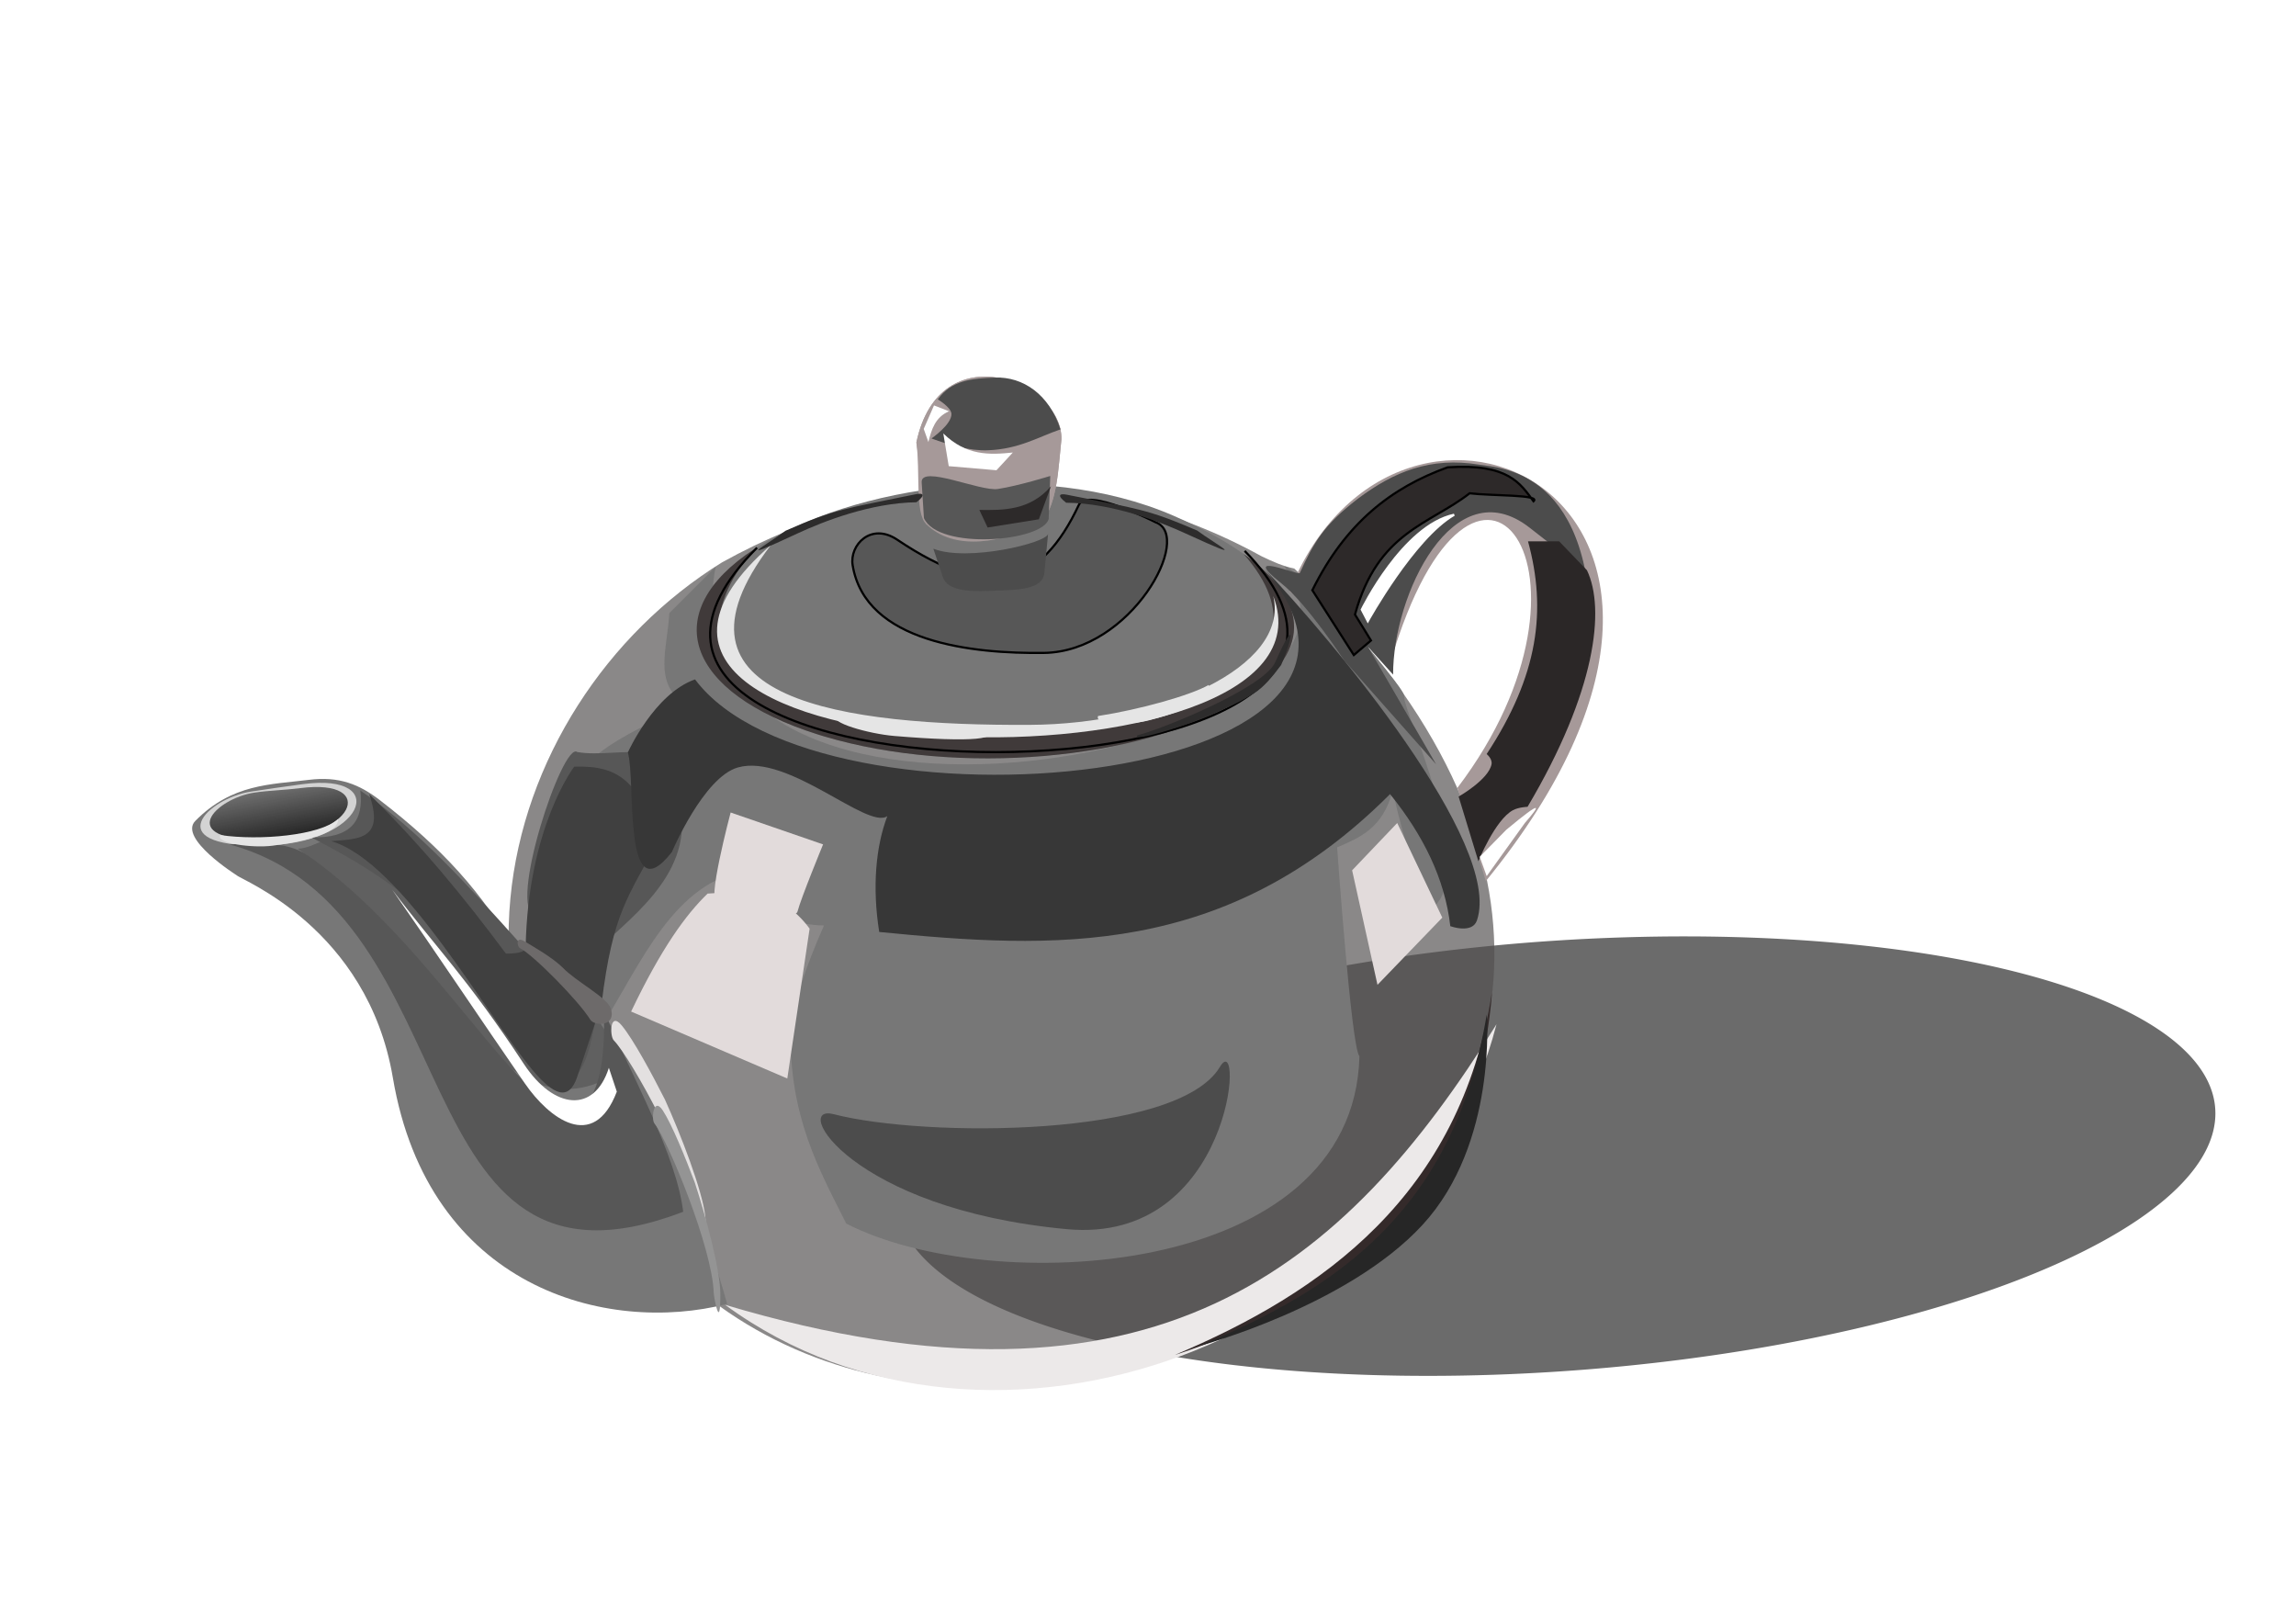 <?xml version="1.0" encoding="UTF-8" standalone="no"?>
<!-- Created with Inkscape (http://www.inkscape.org/) -->
<svg
    xmlns:inkscape="http://www.inkscape.org/namespaces/inkscape"
    xmlns:rdf="http://www.w3.org/1999/02/22-rdf-syntax-ns#"
    xmlns="http://www.w3.org/2000/svg"
    xmlns:sodipodi="http://sodipodi.sourceforge.net/DTD/sodipodi-0.dtd"
    xmlns:cc="http://creativecommons.org/ns#"
    xmlns:xlink="http://www.w3.org/1999/xlink"
    xmlns:dc="http://purl.org/dc/elements/1.1/"
    xmlns:svg="http://www.w3.org/2000/svg"
    xmlns:ns1="http://sozi.baierouge.fr"
    id="svg2"
    sodipodi:docname="Tea_pot.svg"
    viewBox="0 0 1052.4 744.09"
    version="1.1"
    inkscape:version="0.47 r22583"
  >
  <defs
      id="defs4"
    >
    <filter
        id="filter3844"
        inkscape:collect="always"
        color-interpolation-filters="sRGB"
      >
      <feGaussianBlur
          id="feGaussianBlur3846"
          stdDeviation="6.816"
          inkscape:collect="always"
      />
    </filter
    >
    <filter
        id="filter3880"
        height="1.542"
        width="2.101"
        color-interpolation-filters="sRGB"
        y="-.271"
        x="-.55"
        inkscape:collect="always"
      >
      <feGaussianBlur
          id="feGaussianBlur3882"
          stdDeviation="10.72"
          inkscape:collect="always"
      />
    </filter
    >
    <filter
        id="filter3884"
        height="1.914"
        width="1.859"
        color-interpolation-filters="sRGB"
        y="-.457"
        x="-.429"
        inkscape:collect="always"
      >
      <feGaussianBlur
          id="feGaussianBlur3886"
          stdDeviation="8.917"
          inkscape:collect="always"
      />
    </filter
    >
    <filter
        id="filter3888"
        height="1.755"
        width="1.787"
        color-interpolation-filters="sRGB"
        y="-.377"
        x="-.393"
        inkscape:collect="always"
      >
      <feGaussianBlur
          id="feGaussianBlur3890"
          stdDeviation="13.41"
          inkscape:collect="always"
      />
    </filter
    >
    <filter
        id="filter3933"
        inkscape:collect="always"
        color-interpolation-filters="sRGB"
      >
      <feGaussianBlur
          id="feGaussianBlur3935"
          stdDeviation="6.209"
          inkscape:collect="always"
      />
    </filter
    >
    <filter
        id="filter3956"
        height="1.257"
        width="1.089"
        color-interpolation-filters="sRGB"
        y="-.128"
        x="-.045"
        inkscape:collect="always"
      >
      <feGaussianBlur
          id="feGaussianBlur3958"
          stdDeviation="5.732"
          inkscape:collect="always"
      />
    </filter
    >
    <filter
        id="filter4382"
        height="1.216"
        width="1.076"
        color-interpolation-filters="sRGB"
        y="-.108"
        x="-.038"
        inkscape:collect="always"
      >
      <feGaussianBlur
          id="feGaussianBlur4384"
          stdDeviation="4.21"
          inkscape:collect="always"
      />
    </filter
    >
    <filter
        id="filter4408"
        height="1.771"
        width="1.375"
        color-interpolation-filters="sRGB"
        y="-.386"
        x="-.188"
        inkscape:collect="always"
      >
      <feGaussianBlur
          id="feGaussianBlur4410"
          stdDeviation="11.277"
          inkscape:collect="always"
      />
    </filter
    >
    <filter
        id="filter4418"
        height="1.577"
        width="1.304"
        color-interpolation-filters="sRGB"
        y="-.288"
        x="-.152"
        inkscape:collect="always"
      >
      <feGaussianBlur
          id="feGaussianBlur4420"
          stdDeviation="3.382"
          inkscape:collect="always"
      />
    </filter
    >
    <filter
        id="filter3657"
        inkscape:collect="always"
        color-interpolation-filters="sRGB"
      >
      <feGaussianBlur
          id="feGaussianBlur3659"
          stdDeviation="3.186"
          inkscape:collect="always"
      />
    </filter
    >
    <filter
        id="filter3667"
        height="1.594"
        width="1.235"
        color-interpolation-filters="sRGB"
        y="-.297"
        x="-.117"
        inkscape:collect="always"
      >
      <feGaussianBlur
          id="feGaussianBlur3669"
          stdDeviation="11.396"
          inkscape:collect="always"
      />
    </filter
    >
    <filter
        id="filter3884-3"
        width="1.859"
        y="-.457"
        x="-.429"
        height="1.914"
        color-interpolation-filters="sRGB"
        inkscape:collect="always"
      >
      <feGaussianBlur
          id="feGaussianBlur3886-7"
          stdDeviation="8.917"
          inkscape:collect="always"
      />
    </filter
    >
    <filter
        id="filter3783"
        inkscape:collect="always"
        color-interpolation-filters="sRGB"
      >
      <feGaussianBlur
          id="feGaussianBlur3785"
          stdDeviation="4.535"
          inkscape:collect="always"
      />
    </filter
    >
    <filter
        id="filter3791"
        inkscape:collect="always"
        color-interpolation-filters="sRGB"
      >
      <feGaussianBlur
          id="feGaussianBlur3793"
          stdDeviation="2.489"
          inkscape:collect="always"
      />
    </filter
    >
    <filter
        id="filter3791-5"
        color-interpolation-filters="sRGB"
        inkscape:collect="always"
      >
      <feGaussianBlur
          id="feGaussianBlur3793-2"
          stdDeviation="2.489"
          inkscape:collect="always"
      />
    </filter
    >
    <linearGradient
        id="linearGradient3851"
        y2="199.97"
        gradientUnits="userSpaceOnUse"
        x2="200.8"
        gradientTransform="matrix(1.049 0 0 1 -93.541 131.47)"
        y1="253.47"
        x1="210.99"
        inkscape:collect="always"
      >
      <stop
          id="stop3847"
          style="stop-color:#232323"
          offset="0"
      />
      <stop
          id="stop3849"
          style="stop-color:#232323;stop-opacity:0"
          offset="1"
      />
    </linearGradient
    >
    <filter
        id="filter3857"
        height="1.367"
        width="1.141"
        color-interpolation-filters="sRGB"
        y="-.184"
        x="-.07"
        inkscape:collect="always"
      >
      <feGaussianBlur
          id="feGaussianBlur3859"
          stdDeviation="1.858"
          inkscape:collect="always"
      />
    </filter
    >
    <filter
        id="filter3868"
        inkscape:collect="always"
        color-interpolation-filters="sRGB"
      >
      <feGaussianBlur
          id="feGaussianBlur3870"
          stdDeviation="4.691"
          inkscape:collect="always"
      />
    </filter
    >
    <filter
        id="filter3930"
        height="1.127"
        width="1.268"
        color-interpolation-filters="sRGB"
        y="-.064"
        x="-.134"
        inkscape:collect="always"
      >
      <feGaussianBlur
          id="feGaussianBlur3932"
          stdDeviation="3.97"
          inkscape:collect="always"
      />
    </filter
    >
    <filter
        id="filter3962"
        height="1.091"
        width="1.292"
        color-interpolation-filters="sRGB"
        y="-.046"
        x="-.146"
        inkscape:collect="always"
      >
      <feGaussianBlur
          id="feGaussianBlur3964"
          stdDeviation="3.035"
          inkscape:collect="always"
      />
    </filter
    >
    <filter
        id="filter3962-3"
        width="1.292"
        y="-.046"
        x="-.146"
        height="1.091"
        color-interpolation-filters="sRGB"
        inkscape:collect="always"
      >
      <feGaussianBlur
          id="feGaussianBlur3964-0"
          stdDeviation="3.035"
          inkscape:collect="always"
      />
    </filter
    >
    <filter
        id="filter4004"
        height="1.449"
        width="1.104"
        color-interpolation-filters="sRGB"
        y="-.224"
        x="-.052"
        inkscape:collect="always"
      >
      <feGaussianBlur
          id="feGaussianBlur4006"
          stdDeviation="1.17"
          inkscape:collect="always"
      />
    </filter
    >
    <filter
        id="filter4064"
        height="1.442"
        width="1.085"
        color-interpolation-filters="sRGB"
        y="-.221"
        x="-.043"
        inkscape:collect="always"
      >
      <feGaussianBlur
          id="feGaussianBlur4066"
          stdDeviation="1.009"
          inkscape:collect="always"
      />
    </filter
    >
    <filter
        id="filter4076"
        height="1.378"
        width="1.131"
        color-interpolation-filters="sRGB"
        y="-.189"
        x="-.066"
        inkscape:collect="always"
      >
      <feGaussianBlur
          id="feGaussianBlur4078"
          stdDeviation="1.393"
          inkscape:collect="always"
      />
    </filter
    >
    <filter
        id="filter4083"
        height="1.386"
        width="1.163"
        color-interpolation-filters="sRGB"
        y="-.193"
        x="-.082"
        inkscape:collect="always"
      >
      <feGaussianBlur
          id="feGaussianBlur4085"
          stdDeviation="16.314"
          inkscape:collect="always"
      />
    </filter
    >
    <filter
        id="filter4418-1"
        width="1.304"
        y="-.288"
        x="-.152"
        height="1.577"
        color-interpolation-filters="sRGB"
        inkscape:collect="always"
      >
      <feGaussianBlur
          id="feGaussianBlur4420-4"
          stdDeviation="3.382"
          inkscape:collect="always"
      />
    </filter
    >
    <filter
        id="filter4121"
        height="1.381"
        width="1.215"
        color-interpolation-filters="sRGB"
        y="-.19"
        x="-.107"
        inkscape:collect="always"
      >
      <feGaussianBlur
          id="feGaussianBlur4123"
          stdDeviation="2.646"
          inkscape:collect="always"
      />
    </filter
    >
    <filter
        id="filter4135"
        height="1.312"
        width="1.107"
        color-interpolation-filters="sRGB"
        y="-.156"
        x="-.054"
        inkscape:collect="always"
      >
      <feGaussianBlur
          id="feGaussianBlur4137"
          stdDeviation="1.398"
          inkscape:collect="always"
      />
    </filter
    >
    <filter
        id="filter4135-2"
        width="1.107"
        y="-.156"
        x="-.054"
        height="1.312"
        color-interpolation-filters="sRGB"
        inkscape:collect="always"
      >
      <feGaussianBlur
          id="feGaussianBlur4137-0"
          stdDeviation="1.398"
          inkscape:collect="always"
      />
    </filter
    >
    <filter
        id="filter4135-9"
        width="1.107"
        y="-.156"
        x="-.054"
        height="1.312"
        color-interpolation-filters="sRGB"
        inkscape:collect="always"
      >
      <feGaussianBlur
          id="feGaussianBlur4137-2"
          stdDeviation="1.398"
          inkscape:collect="always"
      />
    </filter
    >
    <filter
        id="filter3736"
        height="1.394"
        width="1.172"
        color-interpolation-filters="sRGB"
        y="-.197"
        x="-.086"
        inkscape:collect="always"
      >
      <feGaussianBlur
          id="feGaussianBlur3738"
          stdDeviation="14.007"
          inkscape:collect="always"
      />
    </filter
    >
    <filter
        id="filter3829"
        inkscape:collect="always"
        color-interpolation-filters="sRGB"
      >
      <feGaussianBlur
          id="feGaussianBlur3831"
          stdDeviation="2.121"
          inkscape:collect="always"
      />
    </filter
    >
    <filter
        id="filter3970"
        inkscape:collect="always"
        color-interpolation-filters="sRGB"
      >
      <feGaussianBlur
          id="feGaussianBlur3972"
          stdDeviation="1.591"
          inkscape:collect="always"
      />
    </filter
    >
    <filter
        id="filter3737"
        inkscape:collect="always"
        color-interpolation-filters="sRGB"
      >
      <feGaussianBlur
          id="feGaussianBlur3739"
          stdDeviation="2.322"
          inkscape:collect="always"
      />
    </filter
    >
    <filter
        id="filter3745"
        inkscape:collect="always"
        color-interpolation-filters="sRGB"
      >
      <feGaussianBlur
          id="feGaussianBlur3747"
          stdDeviation="1.865"
          inkscape:collect="always"
      />
    </filter
    >
    <filter
        id="filter3755"
        inkscape:collect="always"
        color-interpolation-filters="sRGB"
      >
      <feGaussianBlur
          id="feGaussianBlur3757"
          stdDeviation="0.961"
          inkscape:collect="always"
      />
    </filter
    >
    <filter
        id="filter3765"
        inkscape:collect="always"
        color-interpolation-filters="sRGB"
      >
      <feGaussianBlur
          id="feGaussianBlur3767"
          stdDeviation="0.994"
          inkscape:collect="always"
      />
    </filter
    >
    <filter
        id="filter3775"
        inkscape:collect="always"
        color-interpolation-filters="sRGB"
      >
      <feGaussianBlur
          id="feGaussianBlur3777"
          stdDeviation="2.724"
          inkscape:collect="always"
      />
    </filter
    >
    <filter
        id="filter3785"
        height="1.448"
        width="1.474"
        color-interpolation-filters="sRGB"
        y="-.224"
        x="-.237"
        inkscape:collect="always"
      >
      <feGaussianBlur
          id="feGaussianBlur3787"
          stdDeviation="2.098"
          inkscape:collect="always"
      />
    </filter
    >
    <filter
        id="filter3785-3"
        width="1.474"
        y="-.224"
        x="-.237"
        height="1.448"
        color-interpolation-filters="sRGB"
        inkscape:collect="always"
      >
      <feGaussianBlur
          id="feGaussianBlur3787-7"
          stdDeviation="2.098"
          inkscape:collect="always"
      />
    </filter
    >
    <filter
        id="filter3845"
        height="1.63"
        width="1.363"
        color-interpolation-filters="sRGB"
        y="-.315"
        x="-.181"
        inkscape:collect="always"
      >
      <feGaussianBlur
          id="feGaussianBlur3847"
          stdDeviation="2.484"
          inkscape:collect="always"
      />
    </filter
    >
  </defs
  >
  <sodipodi:namedview
      id="base"
      bordercolor="#666666"
      inkscape:pageshadow="2"
      inkscape:window-y="0"
      pagecolor="#ffffff"
      inkscape:window-height="996"
      inkscape:window-maximized="1"
      inkscape:zoom="1.2019335"
      inkscape:window-x="0"
      showgrid="false"
      borderopacity="1.0"
      inkscape:current-layer="layer6"
      inkscape:cx="396.45791"
      inkscape:cy="326.85219"
      inkscape:window-width="1280"
      inkscape:pageopacity="0.0"
      inkscape:document-units="px"
  />
  <g
      id="g3053"
    >
    <path
        id="path4081"
        sodipodi:rx="238.3168"
        sodipodi:ry="96.508453"
        style="filter:url(#filter4083);fill:#6b6b6b"
        sodipodi:type="arc"
        d="m799.74 462.97a238.32 96.508 0 1 1 4.829 1.321"
        sodipodi:open="true"
        transform="matrix(1.262 -.122 .304 .999 -584.03 260.7)"
        sodipodi:cy="383.66495"
        sodipodi:cx="935.54114"
        sodipodi:end="8.4358451"
        sodipodi:start="2.1771119"
    />
    <g
        id="g3793"
        style="opacity:.677;fill:#bb1111"
      >
      <path
          id="path2984"
          sodipodi:nodetypes="csccc"
          style="fill:#535050"
          d="m330.96 257.72c-105.83 65.486-152.42 231.7-1.401 340.7 176.22 127.2 519.96-94.493 263.69-337.87-5.365-1.127-9.681-3.069-15.136-5.692-78.741-43.464-169.24-40.429-247.15 2.86z"
      />
    </g
    >
    <path
        id="path3822"
        sodipodi:nodetypes="ccccccccccccsscc"
        style="filter:url(#filter3844);fill:#777777"
        d="m328 259.77-21.185 21.185c-1.191 17.763-7.066 31.292 6.575 41.639-29.416 18.83-67.976 22.418-64.285 96.427 2.142 29.375 5.208 57.014 22.646 57.71 19.442-29.072 33.046-67.317 65.015-76.703 9.993 11.679 19.551 23.792 40.908 24.107-9.132 20.617-13.999 36.588-15.341 47.483-0.601 40.134 12.958 64.085 25.568 89.122 64.971 33.741 232.59 26.312 235.22-76.703-3.731-3.573-10.227-95.696-10.227-95.696 10.337-4.533 20.911-8.512 25.568-26.298-0.382 1.95 14.04 58.083 18.993 53.327 19.833-19.043-14.14-88.205-13.88-96.427 0.161-5.082-52.353-62.418-54.788-59.171 61.787 87.435-288.52 150-260.79 0z"
    />
    <path
        id="path3854"
        d="m636.07 477.87-13.149-67.207 23.376-27.759 23.376 55.518-33.603 39.447z"
        sodipodi:nodetypes="ccccc"
        style="filter:url(#filter3880);fill:#e2dbdb"
        transform="matrix(.884 0 0 .781 69.102 78.121)"
    />
    <path
        id="path3852"
        sodipodi:nodetypes="csscc"
        style="filter:url(#filter3884);fill:#e2dbdb"
        d="m334.9 372.36s-11.688 43.83-5.844 40.908 35.064 10.227 36.525 4.383 11.688-30.681 11.688-30.681l-42.369-14.61z"
    />
    <path
        id="path3850"
        sodipodi:nodetypes="ccccc"
        style="filter:url(#filter3888);fill:#e2dbdb"
        d="m289.28 463.58c13.902-29.09 25.041-44.365 35.064-54.057 16.906-1.252 33.663-1.76 46.752 16.071l-10.227 68.668-71.59-30.681z"
    />
    <path
        id="path3911"
        sodipodi:nodetypes="ccc"
        style="filter:url(#filter3933);fill:#ece9e9"
        d="m685.94 469.42c-69.22 111.11-157.02 187.22-353.56 128.57 122.27 89.62 316.28 15.97 353.56-128.57z"
    />
    <path
        id="path3661"
        d="m386.38 510.62c47.755 10.775 181.44 10.926 203.71-21.695 12.944-18.966 7.166 81.504-80.771 74.383-114.38-9.263-145.53-57.785-122.94-52.688z"
        sodipodi:nodetypes="csss"
        style="filter:url(#filter3667);fill:#4c4c4c"
        transform="matrix(.869 0 0 1 46.38 0)"
    />
    <path
        id="path3852-4"
        sodipodi:nodetypes="csscc"
        style="filter:url(#filter3884-3);fill:#575757"
        d="m264.59 344.65c-6.643-5.314-32.246 72.22-19.274 75 6.389 1.369 21.008 23.024 25.161 18.846 17.043-17.144 46.478-36.167 41.648-67.873-1.971-36.785-27.614-22.525-47.535-25.974z"
    />
    <path
        id="path2989"
        sodipodi:nodetypes="csssc"
        style="fill:#777777"
        transform="matrix(.891 0 -.055 .894 46.579 29.101)"
        d="m389.92 344.02c-69.954-21.496-86.418-62.733-38.828-95.049 48.394-32.863 144.04-46.882 214.5-17.206 67.757 28.538 87.338 64.051 38.829 95.049-47.673 30.464-141.48 38.515-211.37 18.141"
    />
    <path
        id="path2992"
        sodipodi:nodetypes="ccccc"
        style="fill:#a69999"
        d="m424.42 240.05c-0.01-8.065-2.57-23.781-4.383-37.256 10.651-50.611 67.078-28.03 66.476-1.461-1.488 13.618-1.722 28.072-8.766 37.986-17.776 9.568-35.551 10.636-53.327 0.731z"
    />
    <path
        id="path3940"
        style="filter:url(#filter3956);fill:#403a3a"
        sodipodi:nodetypes="cccsc"
        transform="matrix(.891 0 -.055 .894 46.579 29.101)"
        d="m389.92 344.02c-69.954-21.496-86.418-62.733-38.828-95.049-105.28 133.22 364.24 121.56 251.91 2.45 35.659 24.237 39.291 51.191 1.417 75.393-47.673 30.464-141.48 38.515-211.37 18.141"
    />
    <path
        id="path3942"
        sodipodi:nodetypes="ccccs"
        style="fill:#a69999"
        d="m424.42 240.05c-5.048-5.101-2.57-23.781-4.383-37.256 10.651-50.611 67.078-28.03 66.476-1.461-1.488 13.618-1.722 28.072-8.766 37.986-17.776 9.568-40.59 13.6-53.327 0.731z"
    />
    <path
        id="path3960"
        sodipodi:nodetypes="cc"
        style="filter:url(#filter4382);stroke:#000000;fill:none"
        d="m346.99 251c-125.18 125.5 342.61 123.86 223.53 1.461"
    />
    <path
        id="path4386"
        sodipodi:nodetypes="cscsss"
        style="filter:url(#filter4408);stroke:#000000;stroke-width:1px;fill:#575757"
        d="m390.82 259.04c5.851 35.58 55.241 40.588 87.661 40.178 39.992-0.506 68.831-53.656 51.135-59.901 0 0-31.311-16.021-35.064-8.036-17.444 37.109-40.907 44.562-83.278 16.071-12.051-8.103-21.976 2.438-20.454 11.688z"
    />
    <path
        id="path4412"
        sodipodi:nodetypes="ccsscc"
        style="filter:url(#filter4418);fill:#575757"
        d="m480.67 237.85 0.731-19.724s-14.627 4.546-24.004 5.966c-8.122 1.23-35.453-11.229-34.936-3.031l1.032 16.379c6.559 14.827 54.413 10.832 57.178 0.41z"
    />
    <path
        id="path3940-5"
        sodipodi:nodetypes="ccsc"
        style="filter:url(#filter3657);fill:#e5e5e5"
        d="m583.61 273.14c36.04 94.175-355.01 85.051-230.3-23.31-54.63 71.37 33.87 82.799 118.78 82.363 59.515-0.306 119.26-26.277 111.52-59.054z"
    />
    <path
        id="path4412-9"
        d="m573.47 147.06-1.731-17.754c-0.735-7.532-12.998-5.266-22.375-3.846-8.122 1.23-21.633 2.81-24.107 10.643l-4.383 13.88c15.749-9.124 52.343-6.988 52.596-2.922z"
        sodipodi:nodetypes="cssscc"
        style="filter:url(#filter4418-1);fill:#4c4c4c"
        transform="matrix(1 -.186 0 -1 -93.062 498.33)"
    />
    <path
        id="path4115"
        sodipodi:nodetypes="ccscscs"
        style="filter:url(#filter4121);fill:#4c4c4c"
        d="m452.76 206.36c14.256-0.517 23.077-6.08 33.322-9.58-5.19-16.078-17.188-24.205-29.99-23.742-10.595 0.383-20.008 1.219-26.241 9.997 0 0 6.142 3.621 6.248 6.664 0.168 4.833-9.164 11.246-9.164 11.246 8.331 3.028 17.425 5.72 25.825 5.415z"
    />
    <path
        id="path4125"
        sodipodi:nodetypes="cscsc"
        style="filter:url(#filter4135);fill:#2d2c2c"
        d="m360.09 243.22c22.87-9.972 27.085-10.062 59.705-16.732 3.454-0.706 4.571 0.378 0.275 3.683-21.042 0.309-42.659 8.77-54.534 14.302-31.717 14.777-13.535 4.865-5.446-1.253z"
    />
    <path
        id="path4125-6"
        d="m502.1 128.39c22.87-9.972 27.085-10.062 59.705-16.732 3.454-0.706 4.571 0.378 0.275 3.683-21.042 0.309-42.659 8.77-54.534 14.302-31.717 14.777-13.535 4.865-5.446-1.253z"
        sodipodi:nodetypes="cscsc"
        style="filter:url(#filter4135-2);fill:#2d2c2c"
        transform="matrix(-1 .005 .005 1 1050.2 112.24)"
    />
    <path
        id="path4125-66"
        d="m499.43 177.22c8.304-4.972 17.039-9.449 25.32-11.201 13.977-2.956 27.213-4.153 50.207-5.759 13.135-0.918 57.965-1.757 53.669 1.547-21.401-0.715-112.07 5.431-124.58 18.006-23.981 24.1-16.714 9.498-4.615-2.593z"
        sodipodi:nodetypes="csscsc"
        style="filter:url(#filter4135-9);fill:#2d2c2c"
        transform="matrix(-.523 .156 -.104 -.783 866.84 365.64)"
    />
    <path
        id="path3773"
        sodipodi:nodetypes="csssssscs"
        style="fill:#777777"
        d="m248.28 434.96c-5.872-3.698-8.671 7.101-12.038 1.033-14.845-26.749-33.784-47.426-62.015-69.206-9.54-7.36-18.808-11.135-32.779-9.38-17.377 2.183-35.08 1.718-51.933 18.814-7.89 8.004 18.967 24.9 18.967 24.9 1.683 2.026 59.943 24.039 71.59 92.774 16.317 96.299 97.851 117.9 153.23 103.68 0 0-35.556-131.46-85.02-162.62z"
    />
    <path
        id="path2995"
        sodipodi:nodetypes="ccccc"
        style="fill:#a69999"
        d="m591.02 271.08c49.473-125.02 233.4-43.053 90.029 132.72l-13.024-42.745c74.547-98.073 7.897-188.16-30.681-57.71l-46.33-32.27z"
    />
    <path
        id="path3775"
        sodipodi:nodetypes="czss"
        style="fill:#5a5454"
        d="m138.43 360.82c34.466-4.611 23.863 23.425-16.013 23.761-39.876 0.336-20.701-19.127-4.132-21.695 6.63-1.028 13.205-1.138 20.145-2.066z"
    />
    <path
        id="path3968"
        sodipodi:nodetypes="csccscsscccc"
        style="filter:url(#filter3970);fill:#4c4c4c"
        d="m638.55 309.18c-0.178-36.326 27.591-94.674 62.581-67.339l24.957 19.497 3.12 37.435c2.618-83.489-41.341-84.233-51.197-85.836-22.446-3.65-39.152 3.27-55.648 15.645-15.749 12.148-20.114 20.01-26.593 34.012-0.634 1.369-28.097-10.781-8.558 4.652 11.961 9.447 28.912 35.427 28.912 35.427l42.114 47.574-31.196-53.813 11.509 12.746z"
    />
    <path
        id="path3705"
        sodipodi:nodetypes="czss"
        style="fill:#d3d3d3"
        d="m138.78 359.37c40.828-5.462 28.268 27.749-18.969 28.147-47.236 0.398-24.522-21.673-4.895-24.715 7.854-1.217 15.642-2.332 23.864-3.432z"
    />
    <path
        id="path3707-5"
        d="m82.537 348.45c91.418 65.873 132.05 202.87 211.69 150.13-3.282-26.308-14.97-30.204-28.607-61.69 0 0 2.053 64.522-14.663 42.435-22.011-29.083-90.611-103.54-136.06-136.43-9.846-7.123-20.114 5.127-32.353 5.551z"
        sodipodi:nodetypes="cccssc"
        style="filter:url(#filter3791-5);fill:#606060"
        transform="matrix(.697 0 0 .68 78.936 152.02)"
    />
    <path
        id="path3707"
        sodipodi:nodetypes="cccssc"
        style="filter:url(#filter3791);fill:#575757"
        d="m105.1 386.96c112.82 30.569 76.651 218.66 208.06 168.38-3.282-26.308-22.827-60.747-36.464-92.233 0 0 3.687 55.054-21.338 43.972-24.941-11.045-61.039-77.599-114.1-114.91-9.937-6.989-23.925-5.63-36.163-5.206z"
    />
    <path
        id="path3709"
        sodipodi:nodetypes="ccsccc"
        style="filter:url(#filter3783);fill:#575757"
        d="m165.16 362.29c1.654 13.693-4.185 22.035-22.522 21.45 20.355 10.593 46.527 24.987 69.711 52.551 29.017 34.5 50.778 95.198 61.131 27.884-9.127-11.17-10.556-23.623-35.392-32.174-23.371-26.052-46.764-52.039-72.928-69.711z"
    />
    <path
        id="path3775-4"
        sodipodi:nodetypes="czss"
        style="filter:url(#filter3857);fill:url(#linearGradient3851)"
        d="m137.67 361.18c36.153-4.611 25.031 23.425-16.797 23.761-41.827 0.336-21.714-19.127-4.335-21.695 6.955-1.028 13.851-1.138 21.131-2.066z"
    />
    <path
        id="path3958"
        d="m701.26 248.08 14.764 0 13.177 13.258c8.795 17.793 4.214 55.622-28.157 108.41 0 0-4.171 0.119-6.938 1.56-8.444 4.396-16.378 23.397-16.378 23.397l-9.359-29.636s14.198-7.784 15.598-14.818c0.5-2.511-2.313-4.679-2.313-4.679 24.596-36.135 28.5-66.031 19.605-97.487z"
        sodipodi:nodetypes="ccccsccscc"
        style="filter:url(#filter3737);fill:#2b2727"
        transform="matrix(.967 0 0 1 22.265 0)"
    />
    <path
        id="path3743"
        sodipodi:nodetypes="cccccccc"
        style="fill-opacity:.95;filter:url(#filter3745);stroke:#000000;stroke-width:1px;fill:#2b2727"
        d="m601.54 270.49 18.998 29.713 7.858-6.675-7.322-11.898c10.511-38.026 34.149-41.201 52.548-55.562 9.763 1.22 32.858 0.536 29.288 3.661-6.028-8.095-11.5-17.431-39.356-15.559-25.787 9.288-46.775 25.51-62.015 56.32z"
    />
    <path
        id="path3749"
        sodipodi:nodetypes="ccccc"
        style="filter:url(#filter3755);fill:#ffffff"
        d="m678.24 392.68 12.211-12.433c17.005-14.142 15.753-11.397 8.498-3.099l-17.513 24.364-3.197-8.832z"
    />
    <path
        id="path3759"
        sodipodi:nodetypes="cccc"
        style="filter:url(#filter3765);stroke:#ffffff;stroke-width:1px;fill:#ffffff"
        d="m624.2 279.38l2.746 5.263s20.987-37.983 39.584-48.737c-23.53 5.008-42.33 43.474-42.33 43.474z"
    />
    <path
        id="path3769"
        sodipodi:nodetypes="csccsc"
        style="filter:url(#filter3775);fill:#ffffff"
        d="m179.76 407.72c20.109 26.609 34.206 40.158 60.328 79.827 13.831 21.005 32.296 22.807 39 1.828l3.641 10.907c-10.739 28.128-31.281 11.957-42.031-3.595-20.781-30.064-40.424-59.513-60.937-88.968z"
    />
    <path
        id="path3779"
        sodipodi:nodetypes="ccccc"
        style="filter:url(#filter3785);fill:#ffffff"
        d="m432.37 198.64 2.499 14.995 21.868 1.874 7.498-8.123c-10.622 1.085-21.243 1.604-31.865-8.747z"
    />
    <path
        id="path3779-4"
        d="m442.68 178.33 2.499 14.995 21.868 1.874 7.498-8.123c-10.622 1.085-21.243 1.604-31.865-8.747z"
        sodipodi:nodetypes="ccccc"
        style="filter:url(#filter3785-3);fill:#ffffff"
        transform="matrix(-.179 .515 -.429 -.264 590.74 7.571)"
    />
    <path
        id="path3779-5"
        d="m449.55 233.31 6.856 14.615 23.736 1.711 3.086-8.364c-10.622 1.085-23.056 2.39-33.678-7.962z"
        sodipodi:nodetypes="ccccc"
        style="filter:url(#filter3845);fill:#2d2a2a"
        transform="matrix(-.996 .087 .087 .996 909.19 -48.658)"
    />
    <path
        id="path3862"
        sodipodi:nodetypes="csscccsscc"
        style="filter:url(#filter3868);fill:#404040"
        d="m169.21 363.89c24.444 24.103 43.487 47.362 62.671 73.116 0 0 8.994 0.371 9.053-2.785 1.059-55.401 22.283-82.865 22.283-82.865 21.178-0.749 29.868 7.554 38.299 34.121-13.442 25.575-20.624 32.333-25.765 74.509l-11.142 33.425c-3.897 11.69-10.98 8.198-20.267-2.723-21.336-25.092-59.873-95.669-92.541-105.21 12.661-1.034 24.679-0.621 17.409-21.587z"
    />
    <path
        id="path3872"
        d="m263.63 462.6c-2.855-2.789-3.93-20.861 4.689-10.977 8.235 9.443 21.942 33.157 31.611 50.936 11.72 23.764 28.625 63.357 31.497 81.752 4.748 30.42-4.269 3.868-4.962 0.073-6.193-33.901-50.385-109.62-62.834-121.78z"
        sodipodi:nodetypes="cscsss"
        style="filter:url(#filter3930);fill:#e3e0e0"
        transform="matrix(.689 .043 -.039 .64 117.71 169.35)"
    />
    <path
        id="path3872-4"
        d="m263.63 462.6c-2.855-2.789-3.93-20.861 4.689-10.977 8.235 9.443 21.942 33.157 31.611 50.936 11.72 23.764 28.625 63.357 31.497 81.752 4.748 30.42-4.269 3.868-4.962 0.073-6.193-33.901-50.385-109.62-62.834-121.78z"
        sodipodi:nodetypes="cscsss"
        style="filter:url(#filter3962);fill:#949494"
        transform="matrix(.611 .104 -.092 .583 181.43 217.73)"
    />
    <path
        id="path3872-4-7"
        d="m263.63 462.6c-2.855-2.789-3.93-20.861 4.689-10.977 8.235 9.443 25.303 27.845 34.972 45.624 11.72 23.764 40.717 51.873 43.588 70.269 4.748 30.42-16.897 28.125-20.415 16.869-9.775-31.275-50.385-109.62-62.834-121.78z"
        sodipodi:nodetypes="cscsss"
        style="filter:url(#filter3962-3);fill:#6d6a6a"
        transform="matrix(.475 -.022 .019 .28 104.38 310.84)"
    />
    <path
        id="path3796"
        sodipodi:nodetypes="cczc"
        style="fill:#342a2a"
        d="m538.47 620.97c67.52-28.447 130.96-73.151 145.37-166.14 0 0-3.155 65.961-39.31 105.32-36.155 39.36-106.06 60.819-106.06 60.819z"
    />
    <path
        id="path2958"
        sodipodi:nodetypes="csccccscccs"
        style="filter:url(#filter3736);fill:#373737"
        d="m307.96 390.47s14.496-34.282 30.265-38.76c23.056-6.548 59.476 28.761 68.494 22.3-5.333 14.027-6.965 32.696-3.717 53.096 79.496 7.829 158.82 12.227 234.15-63.184 15.202 18.844 25.142 38.856 27.61 60.53 0 0 10.049 3.704 12.212-2.655 11.937-35.088-66.25-128.44-97.697-161.41 86.478 100.43-204.14 126.69-260.7 50.972-18.687 6.534-30.796 33.451-30.796 33.451 3.781 12.855-2.579 74.806 20.177 45.663z"
    />
    <path
        id="path3796-5"
        sodipodi:nodetypes="cczc"
        style="filter:url(#filter3829);fill:#262626"
        d="m549.76 616.82c63.542-26.367 116.84-62.529 131.71-151.92 0 0 4.96 59.065-29.427 96.433-34.387 37.369-102.28 55.482-102.28 55.482z"
    />
    <path
        id="path3994"
        sodipodi:nodetypes="ccsc"
        style="filter:url(#filter4004);fill:#e5e5e5"
        d="m100.97 382.69c18.003 2.662 45.782 0.164 53.967-7.312 0.437 3.384-4.625 8.876-29.943 12.186-9.185 1.201-26.388-1.027-24.024-4.874z"
    />
    <path
        id="path3994-8"
        d="m502.95 325.58c19.097-0.716 42.806-4.388 51.972-8.245 0.437 3.384-4.014 9.648-29.332 12.958-9.185 1.201-25.005-0.866-22.641-4.713z"
        sodipodi:nodetypes="ccsc"
        style="filter:url(#filter4076);fill:#e5e5e5"
        transform="matrix(.993 -.116 .116 .993 -33.864 63.178)"
    />
    <path
        id="path3994-8-3"
        d="m502.95 325.58c19.097-0.716 44.761-1.795 53.927-5.652 7.401 3.239-2.288 7.091-31.287 10.365-9.203 1.039-25.005-0.866-22.641-4.713z"
        sodipodi:nodetypes="ccsc"
        style="filter:url(#filter4064);fill:#e5e5e5"
        transform="matrix(1.231 .216 -.272 .976 -147.24 -98.609)"
    />
  </g
  >
</svg
>
